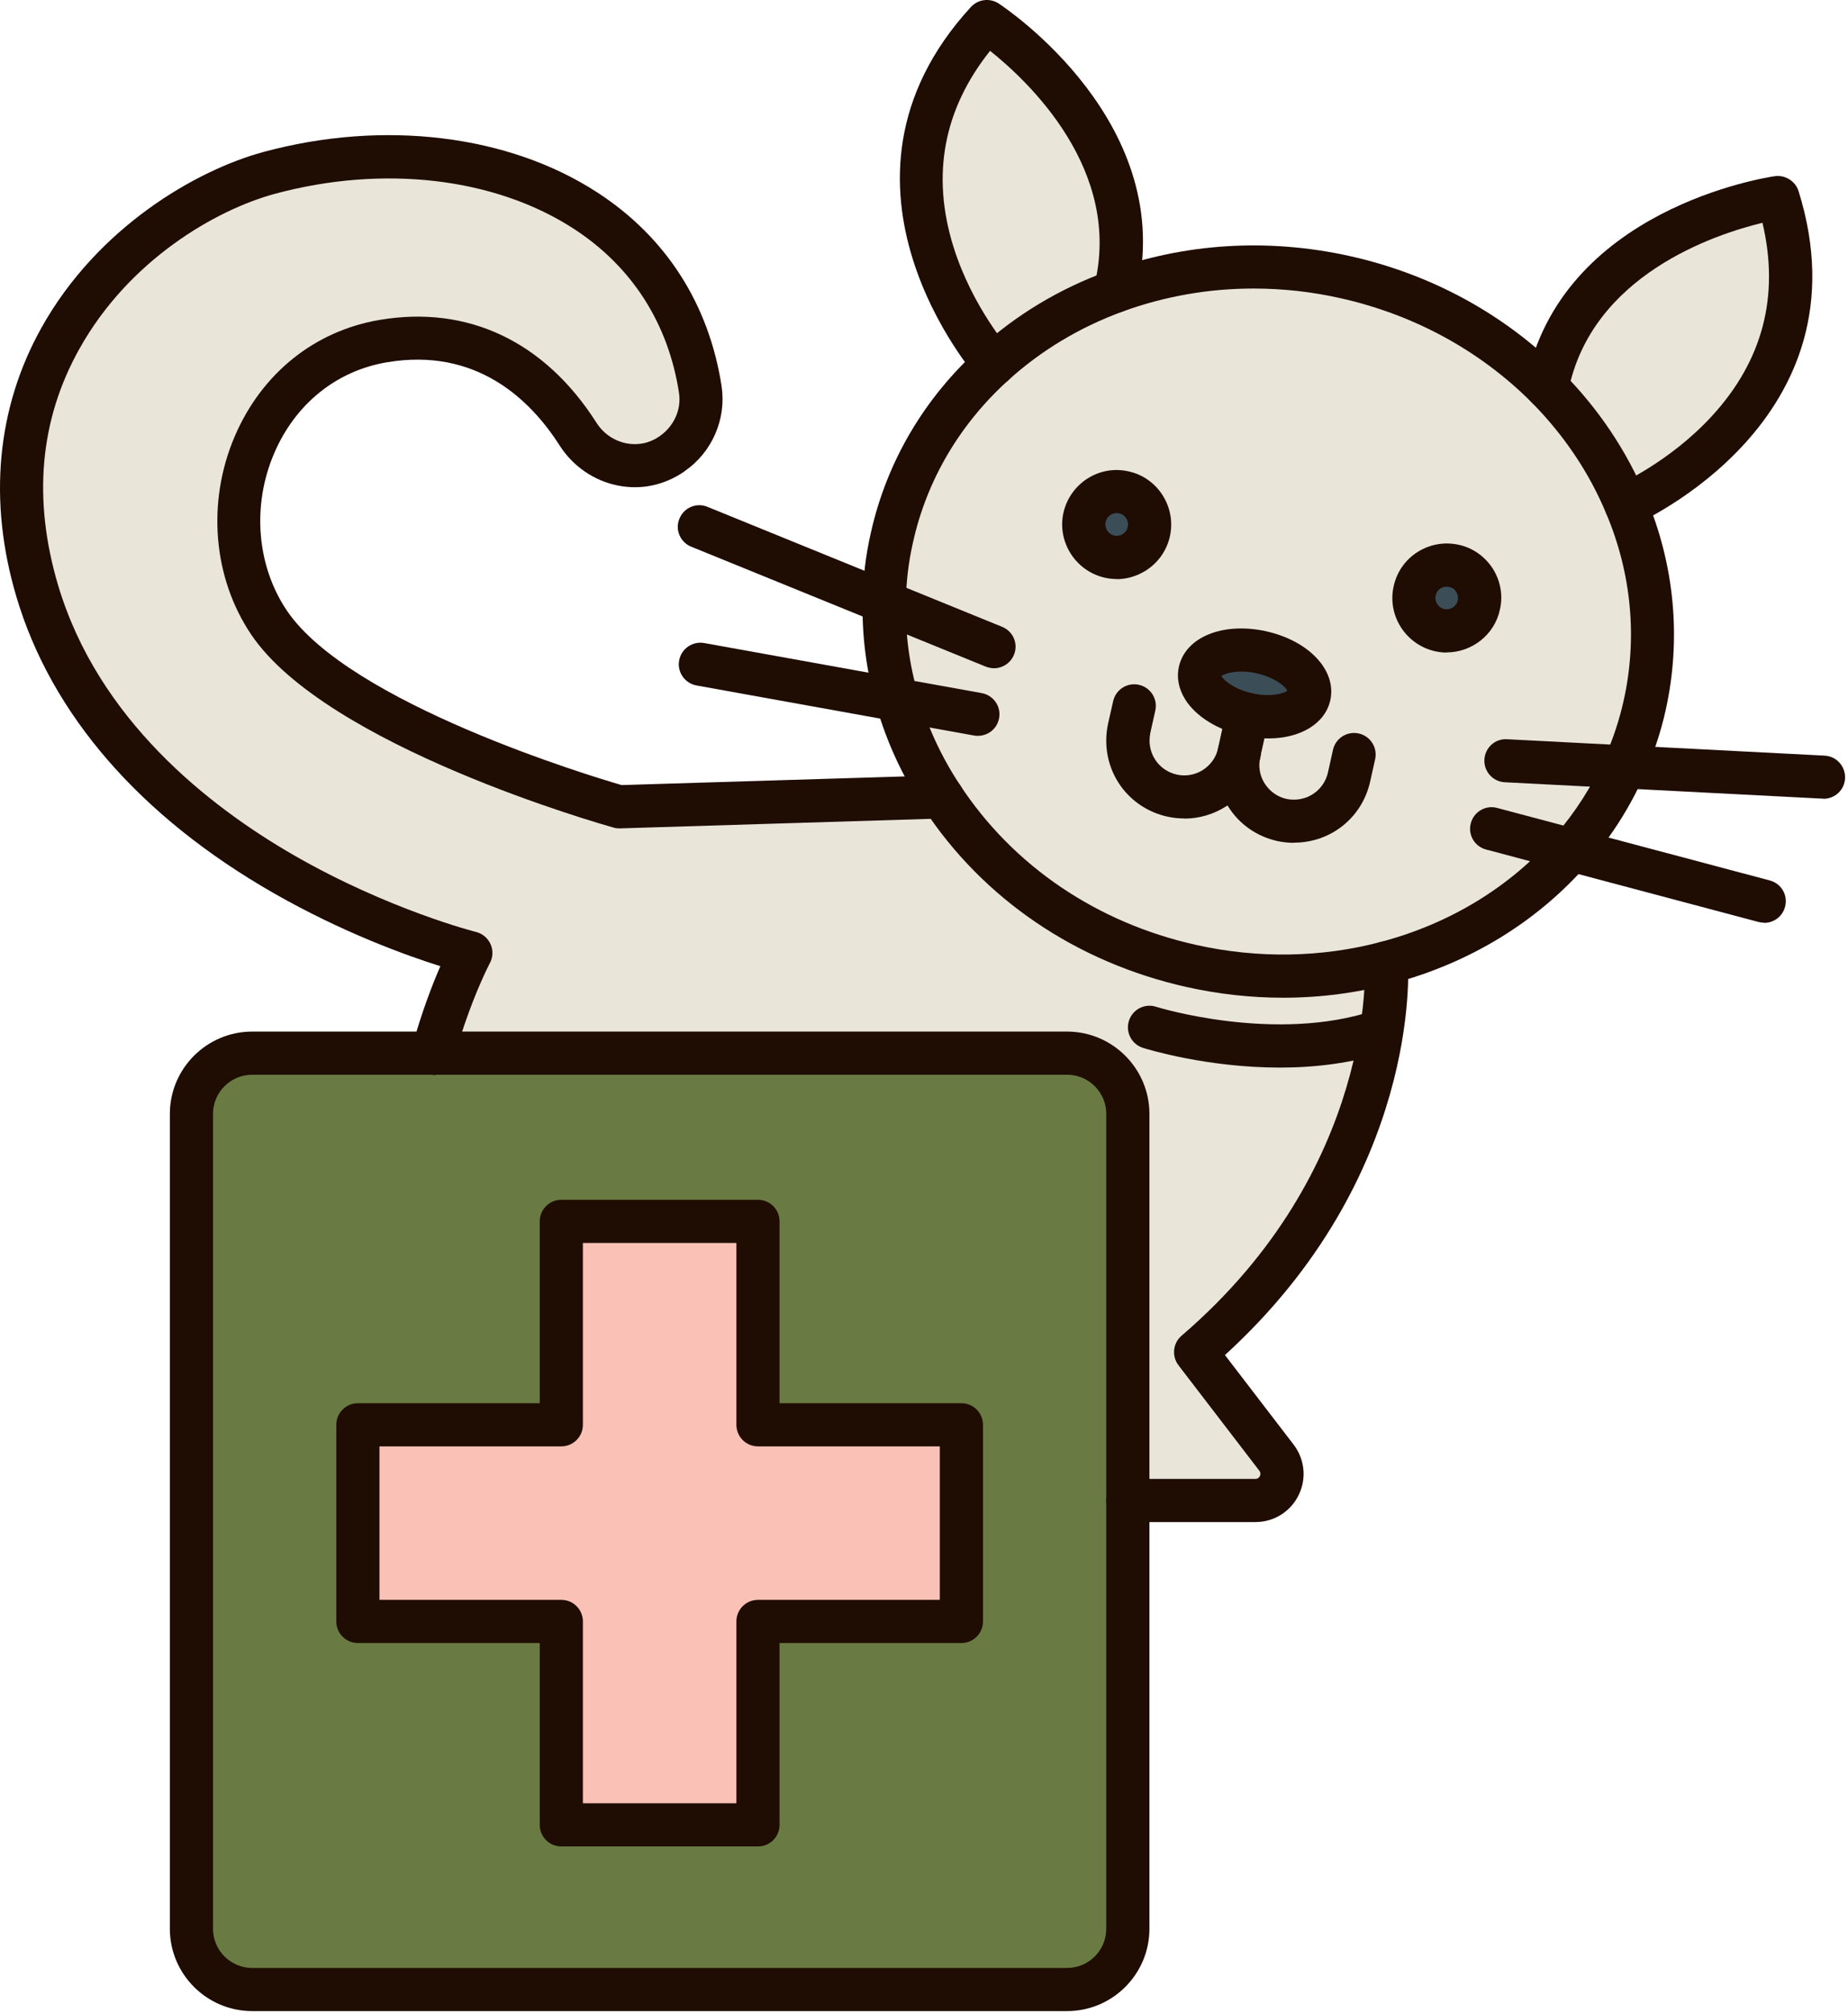 <?xml version="1.0" encoding="UTF-8"?>
<svg xmlns="http://www.w3.org/2000/svg" width="158" height="172" viewBox="0 0 158 172" fill="none">
  <path d="M151.998 16.891C157.717 35.193 139.022 43.163 139.022 43.163C137.484 39.473 135.184 36.054 132.281 33.114C134.987 19.338 152.01 16.891 152.01 16.891H151.998Z" fill="#E9E5D9"></path>
  <path d="M106.665 61.087C109.248 61.665 111.597 60.939 111.929 59.475C112.249 57.999 110.429 56.351 107.846 55.773C105.275 55.207 102.926 55.921 102.594 57.397C102.262 58.86 104.094 60.508 106.665 61.087ZM76.703 59.832C75.928 57.138 75.546 54.322 75.608 51.468C75.633 49.648 75.842 47.815 76.26 45.97C77.576 40.078 80.688 35.011 84.98 31.137C87.945 28.443 91.475 26.327 95.349 24.901C101.327 22.711 108.129 22.158 114.992 23.683C121.855 25.208 127.784 28.603 132.273 33.117C135.176 36.056 137.476 39.476 139.014 43.166C141.264 48.504 141.929 54.408 140.613 60.312C140.207 62.144 139.616 63.891 138.878 65.552C137.722 68.159 136.185 70.545 134.34 72.661C130.293 77.298 124.77 80.668 118.534 82.316C113.332 83.706 107.624 83.878 101.88 82.599C92.656 80.545 85.128 75.133 80.528 68.122C78.831 65.552 77.539 62.759 76.703 59.832ZM126.443 51.751C126.788 50.238 125.828 48.725 124.315 48.393C122.79 48.049 121.29 49.008 120.957 50.521C120.613 52.046 121.572 53.547 123.085 53.891C124.61 54.223 126.111 53.264 126.443 51.751ZM98.215 45.466C98.547 43.941 97.6 42.44 96.075 42.108C94.562 41.764 93.061 42.723 92.717 44.236C92.385 45.761 93.332 47.262 94.857 47.606C96.37 47.938 97.883 46.979 98.215 45.466Z" fill="#E9E5D9"></path>
  <path d="M124.311 48.39C125.824 48.722 126.783 50.235 126.439 51.748C126.107 53.261 124.606 54.221 123.081 53.888C121.568 53.544 120.608 52.043 120.953 50.518C121.285 49.005 122.786 48.046 124.311 48.39Z" fill="#3B4D57"></path>
  <path d="M118.531 82.312C118.531 82.312 119.761 100.577 102.221 115.608L109.134 124.623C110.29 126.124 109.22 128.289 107.326 128.289H96.428V95.239C96.428 92.373 94.103 90.049 91.238 90.049H36.983C38.496 84.637 40.23 81.451 40.23 81.451C40.23 81.451 10.096 73.936 3.159 50.505C-2.807 30.382 12.494 17.615 22.986 14.774C38.988 10.444 57.241 16.336 59.848 33.309C60.168 35.413 59.233 37.541 57.475 38.758L57.376 38.832C54.719 40.653 51.14 39.828 49.406 37.122C46.651 32.793 41.46 27.688 32.752 29.152C21.731 30.997 17.033 44.416 22.986 53.223C29.123 62.312 52.899 68.967 52.899 68.967L80.525 68.118C85.125 75.129 92.652 80.541 101.877 82.595C107.621 83.874 113.328 83.702 118.531 82.312Z" fill="#E9E5D9"></path>
  <path d="M107.842 55.772C110.425 56.35 112.245 57.998 111.925 59.474C111.593 60.938 109.244 61.663 106.661 61.085C104.09 60.507 102.258 58.859 102.59 57.395C102.922 55.919 105.271 55.206 107.842 55.772Z" fill="#3B4D57"></path>
  <path d="M96.073 42.101C97.598 42.433 98.545 43.934 98.213 45.459C97.881 46.972 96.368 47.931 94.855 47.599C93.33 47.255 92.383 45.754 92.715 44.229C93.059 42.716 94.56 41.757 96.073 42.101Z" fill="#3B4D57"></path>
  <path d="M96.427 128.287V164.916C96.427 167.782 94.102 170.106 91.236 170.106H21.558C18.692 170.106 16.367 167.782 16.367 164.916V95.237C16.367 92.371 18.692 90.047 21.558 90.047H91.236C94.102 90.047 96.427 92.371 96.427 95.237V128.287ZM82.196 138.631V121.817H64.804V104.425H47.99V121.817H30.598V138.631H47.99V156.023H64.804V138.631H82.196Z" fill="#697B42"></path>
  <path d="M84.375 1.836C84.375 1.836 98.754 11.27 95.347 24.898C91.472 26.325 87.942 28.441 84.978 31.134C84.978 31.134 71.411 15.981 84.375 1.836Z" fill="#E9E5D9"></path>
  <path d="M82.199 121.822V138.635H64.807V156.027H47.993V138.635H30.602V121.822H47.993V104.43H64.807V121.822H82.199Z" fill="#FAC2B6"></path>
  <path d="M109.692 85.308C106.95 85.308 104.194 85.001 101.476 84.398C92.055 82.295 84.06 76.883 78.98 69.134C77.172 66.404 75.806 63.439 74.921 60.34C74.084 57.425 73.691 54.424 73.752 51.435C73.777 49.467 74.011 47.499 74.453 45.568C75.806 39.492 79.017 34.031 83.74 29.775C86.876 26.921 90.566 24.695 94.711 23.182C101.255 20.784 108.401 20.341 115.387 21.891C122.361 23.44 128.659 26.872 133.579 31.829C136.678 34.965 139.077 38.545 140.713 42.468C143.185 48.323 143.763 54.633 142.41 60.721C141.992 62.603 141.364 64.485 140.565 66.305C139.347 69.048 137.724 71.594 135.731 73.882C131.426 78.814 125.645 82.356 119.003 84.103C115.99 84.903 112.853 85.308 109.692 85.308ZM107.171 24.67C103.333 24.67 99.557 25.334 95.978 26.638C92.288 27.991 89.004 29.972 86.212 32.505C82.067 36.257 79.238 41.041 78.057 46.38C77.676 48.065 77.467 49.787 77.455 51.496C77.393 54.141 77.737 56.773 78.475 59.319C79.263 62.062 80.468 64.682 82.067 67.105C86.618 74.042 93.801 78.913 102.276 80.794C107.552 81.975 113.001 81.877 118.056 80.536C123.972 78.974 129.126 75.825 132.951 71.447C134.698 69.442 136.125 67.203 137.195 64.805C137.908 63.206 138.449 61.557 138.818 59.909C140.011 54.571 139.495 49.024 137.318 43.883C135.866 40.402 133.726 37.216 130.971 34.424C126.555 29.984 120.885 26.897 114.6 25.494C112.14 24.941 109.656 24.67 107.183 24.67H107.171Z" fill="#1F0C02"></path>
  <path d="M84.981 32.981C84.477 32.981 83.973 32.772 83.604 32.366C83.456 32.206 69.078 15.786 83.013 0.595C83.628 -0.069 84.624 -0.192 85.387 0.3C86.014 0.718 100.823 10.62 97.133 25.355C96.888 26.339 95.891 26.942 94.895 26.695C93.911 26.45 93.308 25.441 93.554 24.457C96.026 14.568 87.909 6.942 84.649 4.347C80.664 9.353 79.606 14.986 81.525 21.124C83.136 26.265 86.31 29.881 86.347 29.918C87.023 30.681 86.962 31.849 86.199 32.526C85.842 32.845 85.412 32.993 84.969 32.993L84.981 32.981Z" fill="#1F0C02"></path>
  <path d="M139.025 45.014C138.312 45.014 137.623 44.596 137.328 43.895C136.934 42.96 137.365 41.878 138.3 41.472C138.349 41.447 142.74 39.529 146.381 35.556C150.723 30.82 152.162 25.273 150.686 19.049C146.627 20.033 136.037 23.514 134.081 33.477C133.884 34.473 132.912 35.125 131.916 34.928C130.92 34.732 130.268 33.76 130.465 32.764C133.392 17.869 150.993 15.175 151.743 15.064C152.629 14.941 153.502 15.482 153.773 16.343C159.923 36.011 139.96 44.781 139.763 44.867C139.53 44.965 139.284 45.014 139.038 45.014H139.025Z" fill="#1F0C02"></path>
  <path d="M95.474 49.507C95.141 49.507 94.797 49.47 94.465 49.396C91.956 48.83 90.369 46.333 90.923 43.836C91.501 41.315 93.998 39.728 96.495 40.306C98.979 40.848 100.578 43.344 100.025 45.854C99.754 47.071 99.028 48.105 97.971 48.781C97.208 49.261 96.347 49.519 95.474 49.519V49.507ZM95.461 43.873C95.228 43.873 95.043 43.959 94.957 44.021C94.736 44.156 94.588 44.378 94.526 44.636C94.416 45.153 94.736 45.669 95.277 45.792C95.609 45.866 95.879 45.743 96.002 45.657C96.126 45.571 96.359 45.386 96.421 45.054C96.531 44.513 96.212 44.009 95.695 43.898C95.621 43.873 95.535 43.873 95.474 43.873H95.461Z" fill="#1F0C02"></path>
  <path d="M123.684 55.794C123.352 55.794 123.02 55.757 122.688 55.683C120.167 55.105 118.592 52.608 119.158 50.111C119.429 48.894 120.154 47.861 121.2 47.196C122.258 46.532 123.5 46.311 124.718 46.581C125.923 46.84 126.956 47.578 127.633 48.623C128.297 49.681 128.518 50.923 128.235 52.141C127.768 54.293 125.825 55.782 123.684 55.782V55.794ZM123.684 50.161C123.5 50.161 123.328 50.21 123.168 50.308C122.946 50.444 122.799 50.653 122.75 50.911C122.627 51.44 122.959 51.956 123.488 52.079C123.992 52.19 124.521 51.858 124.631 51.341C124.705 50.997 124.582 50.727 124.508 50.603C124.435 50.48 124.25 50.259 123.906 50.185C123.832 50.173 123.758 50.161 123.672 50.161H123.684Z" fill="#1F0C02"></path>
  <path d="M108.426 63.138C107.737 63.138 107.011 63.064 106.261 62.892C104.084 62.4 102.251 61.256 101.341 59.817C100.775 58.907 100.578 57.935 100.8 56.988C101.366 54.467 104.564 53.163 108.253 53.975C111.931 54.799 114.293 57.333 113.739 59.866C113.284 61.908 111.144 63.138 108.438 63.138H108.426ZM104.428 57.8C104.613 58.157 105.498 58.932 107.06 59.276C108.635 59.633 109.754 59.301 110.074 59.055C109.889 58.698 109.016 57.923 107.429 57.566C105.855 57.222 104.736 57.566 104.416 57.8H104.428Z" fill="#1F0C02"></path>
  <path d="M101.249 69.979C100.769 69.979 100.277 69.93 99.785 69.819C96.722 69.13 94.582 66.461 94.582 63.325C94.582 62.857 94.631 62.39 94.73 61.91L95.172 59.954C95.394 58.958 96.378 58.331 97.374 58.552C98.37 58.774 98.998 59.758 98.776 60.754L98.346 62.685C98.309 62.894 98.284 63.115 98.284 63.325C98.284 64.727 99.244 65.92 100.609 66.227C101.372 66.4 102.171 66.264 102.848 65.834C103.512 65.403 103.979 64.751 104.151 63.977C104.373 62.98 105.357 62.353 106.353 62.574C107.349 62.796 107.977 63.78 107.755 64.776C107.374 66.51 106.328 67.999 104.828 68.946C103.745 69.634 102.515 69.991 101.273 69.991L101.249 69.979Z" fill="#1F0C02"></path>
  <path d="M110.634 72.062C110.166 72.062 109.699 72.013 109.219 71.914C107.461 71.52 105.972 70.487 105.025 68.987C104.066 67.486 103.758 65.703 104.14 63.968L104.865 60.697C105.087 59.7 106.071 59.073 107.067 59.294C108.063 59.516 108.69 60.5 108.469 61.496L107.743 64.768C107.571 65.543 107.707 66.342 108.137 67.006C108.568 67.671 109.219 68.138 109.994 68.31C110.203 68.359 110.425 68.372 110.634 68.372C112.036 68.372 113.229 67.412 113.537 66.047L113.967 64.116C114.189 63.12 115.173 62.492 116.169 62.714C117.165 62.935 117.792 63.919 117.571 64.915L117.14 66.847C116.452 69.909 113.783 72.049 110.646 72.049L110.634 72.062Z" fill="#1F0C02"></path>
  <path d="M155.915 68.286C155.915 68.286 155.854 68.286 155.817 68.286L128.659 66.884C127.638 66.835 126.863 65.962 126.912 64.953C126.962 63.932 127.823 63.145 128.843 63.206L156.001 64.609C157.022 64.658 157.797 65.531 157.748 66.552C157.699 67.536 156.887 68.299 155.903 68.299L155.915 68.286Z" fill="#1F0C02"></path>
  <path d="M150.845 78.897C150.685 78.897 150.525 78.872 150.365 78.835L127.057 72.636C126.073 72.378 125.483 71.369 125.753 70.385C126.012 69.401 127.032 68.811 128.004 69.081L151.312 75.281C152.296 75.539 152.887 76.547 152.616 77.544C152.395 78.368 151.644 78.909 150.833 78.909L150.845 78.897Z" fill="#1F0C02"></path>
  <path d="M84.991 57.137C84.757 57.137 84.523 57.088 84.29 57.002L59.099 46.744C58.152 46.363 57.697 45.28 58.091 44.346C58.472 43.398 59.555 42.943 60.489 43.337L85.679 53.595C86.626 53.976 87.082 55.059 86.688 55.993C86.393 56.707 85.704 57.137 84.978 57.137H84.991Z" fill="#1F0C02"></path>
  <path d="M83.613 62.914C83.502 62.914 83.391 62.914 83.281 62.889L59.554 58.609C58.546 58.425 57.881 57.465 58.066 56.469C58.25 55.46 59.21 54.809 60.206 54.981L83.932 59.261C84.941 59.446 85.605 60.405 85.421 61.401C85.261 62.299 84.486 62.914 83.613 62.914Z" fill="#1F0C02"></path>
  <path d="M36.986 91.898C36.826 91.898 36.654 91.874 36.494 91.824C35.51 91.554 34.944 90.533 35.215 89.549C36.063 86.511 36.974 84.162 37.65 82.612C34.76 81.701 29.311 79.746 23.395 76.363C11.98 69.832 4.379 61.075 1.403 51.026C-1.033 42.834 -0.282 34.876 3.543 28.025C8.34 19.427 16.765 14.557 22.521 12.995C32.792 10.215 43.468 11.507 51.082 16.463C56.949 20.276 60.614 26.008 61.696 33.031C62.114 35.823 60.885 38.664 58.548 40.276L58.511 40.313C56.776 41.506 54.772 41.912 52.791 41.506C50.786 41.1 48.991 39.87 47.871 38.123C45.338 34.15 40.725 29.686 33.075 30.977C28.77 31.703 25.252 34.532 23.444 38.751C21.525 43.215 21.943 48.369 24.526 52.207C29.889 60.14 50.553 66.376 53.148 67.126L80.49 66.29C81.499 66.29 82.36 67.065 82.397 68.073C82.434 69.094 81.622 69.943 80.613 69.98L52.988 70.829C52.804 70.829 52.619 70.816 52.435 70.755C51.438 70.472 27.933 63.805 21.488 54.273C18.204 49.414 17.663 42.92 20.074 37.299C22.386 31.912 26.912 28.283 32.484 27.349C40.012 26.082 46.58 29.206 50.995 36.143C51.586 37.066 52.484 37.681 53.529 37.902C54.526 38.099 55.522 37.902 56.358 37.324L56.395 37.299C57.637 36.438 58.265 34.999 58.056 33.609C57.145 27.656 54.033 22.798 49.077 19.575C42.336 15.184 32.779 14.065 23.493 16.574C18.425 17.952 11.009 22.244 6.778 29.846C3.395 35.897 2.792 42.687 4.957 50.005C8.364 61.493 17.823 68.922 25.154 73.141C33.247 77.79 40.627 79.672 40.7 79.684C41.254 79.82 41.709 80.213 41.943 80.73C42.176 81.246 42.152 81.849 41.881 82.353C41.869 82.378 40.221 85.453 38.794 90.57C38.56 91.382 37.822 91.923 37.023 91.923L36.986 91.898Z" fill="#1F0C02"></path>
  <path d="M107.325 130.14H96.427C95.406 130.14 94.582 129.316 94.582 128.295C94.582 127.274 95.406 126.45 96.427 126.45H107.325C107.546 126.45 107.669 126.315 107.718 126.204C107.792 126.044 107.78 125.897 107.669 125.749L100.757 116.733C100.166 115.959 100.277 114.852 101.015 114.212C117.656 99.944 116.697 82.614 116.685 82.442C116.611 81.421 117.386 80.547 118.407 80.474C119.428 80.4 120.301 81.175 120.375 82.196C120.424 82.958 121.408 100.645 104.729 115.86L110.596 123.511C111.556 124.765 111.728 126.426 111.027 127.84C110.326 129.267 108.911 130.14 107.325 130.14Z" fill="#1F0C02"></path>
  <path d="M91.237 171.953H21.559C17.684 171.953 14.523 168.792 14.523 164.917V95.239C14.523 91.364 17.684 88.203 21.559 88.203H91.237C95.112 88.203 98.273 91.364 98.273 95.239V164.917C98.273 168.792 95.112 171.953 91.237 171.953ZM21.559 91.893C19.714 91.893 18.213 93.394 18.213 95.239V164.917C18.213 166.762 19.714 168.263 21.559 168.263H91.237C93.082 168.263 94.583 166.762 94.583 164.917V95.239C94.583 93.394 93.082 91.893 91.237 91.893H21.559Z" fill="#1F0C02"></path>
  <path d="M64.805 157.874H47.991C46.97 157.874 46.146 157.05 46.146 156.029V140.482H30.599C29.578 140.482 28.754 139.658 28.754 138.637V121.823C28.754 120.802 29.578 119.978 30.599 119.978H46.146V104.431C46.146 103.41 46.97 102.586 47.991 102.586H64.805C65.826 102.586 66.65 103.41 66.65 104.431V119.978H82.197C83.218 119.978 84.042 120.802 84.042 121.823V138.637C84.042 139.658 83.218 140.482 82.197 140.482H66.65V156.029C66.65 157.05 65.826 157.874 64.805 157.874ZM49.836 154.184H62.96V138.637C62.96 137.616 63.784 136.792 64.805 136.792H80.352V123.668H64.805C63.784 123.668 62.96 122.844 62.96 121.823V106.276H49.836V121.823C49.836 122.844 49.012 123.668 47.991 123.668H32.444V136.792H47.991C49.012 136.792 49.836 137.616 49.836 138.637V154.184Z" fill="#1F0C02"></path>
  <path d="M109.422 91.281C103.162 91.281 98.045 89.695 97.725 89.596C96.754 89.289 96.212 88.255 96.52 87.284C96.827 86.312 97.861 85.771 98.832 86.078C98.931 86.115 109.066 89.24 117.528 86.386C118.5 86.054 119.545 86.583 119.865 87.542C120.185 88.514 119.668 89.559 118.709 89.879C115.609 90.925 112.387 91.281 109.41 91.281H109.422Z" fill="#1F0C02"></path>
</svg>

